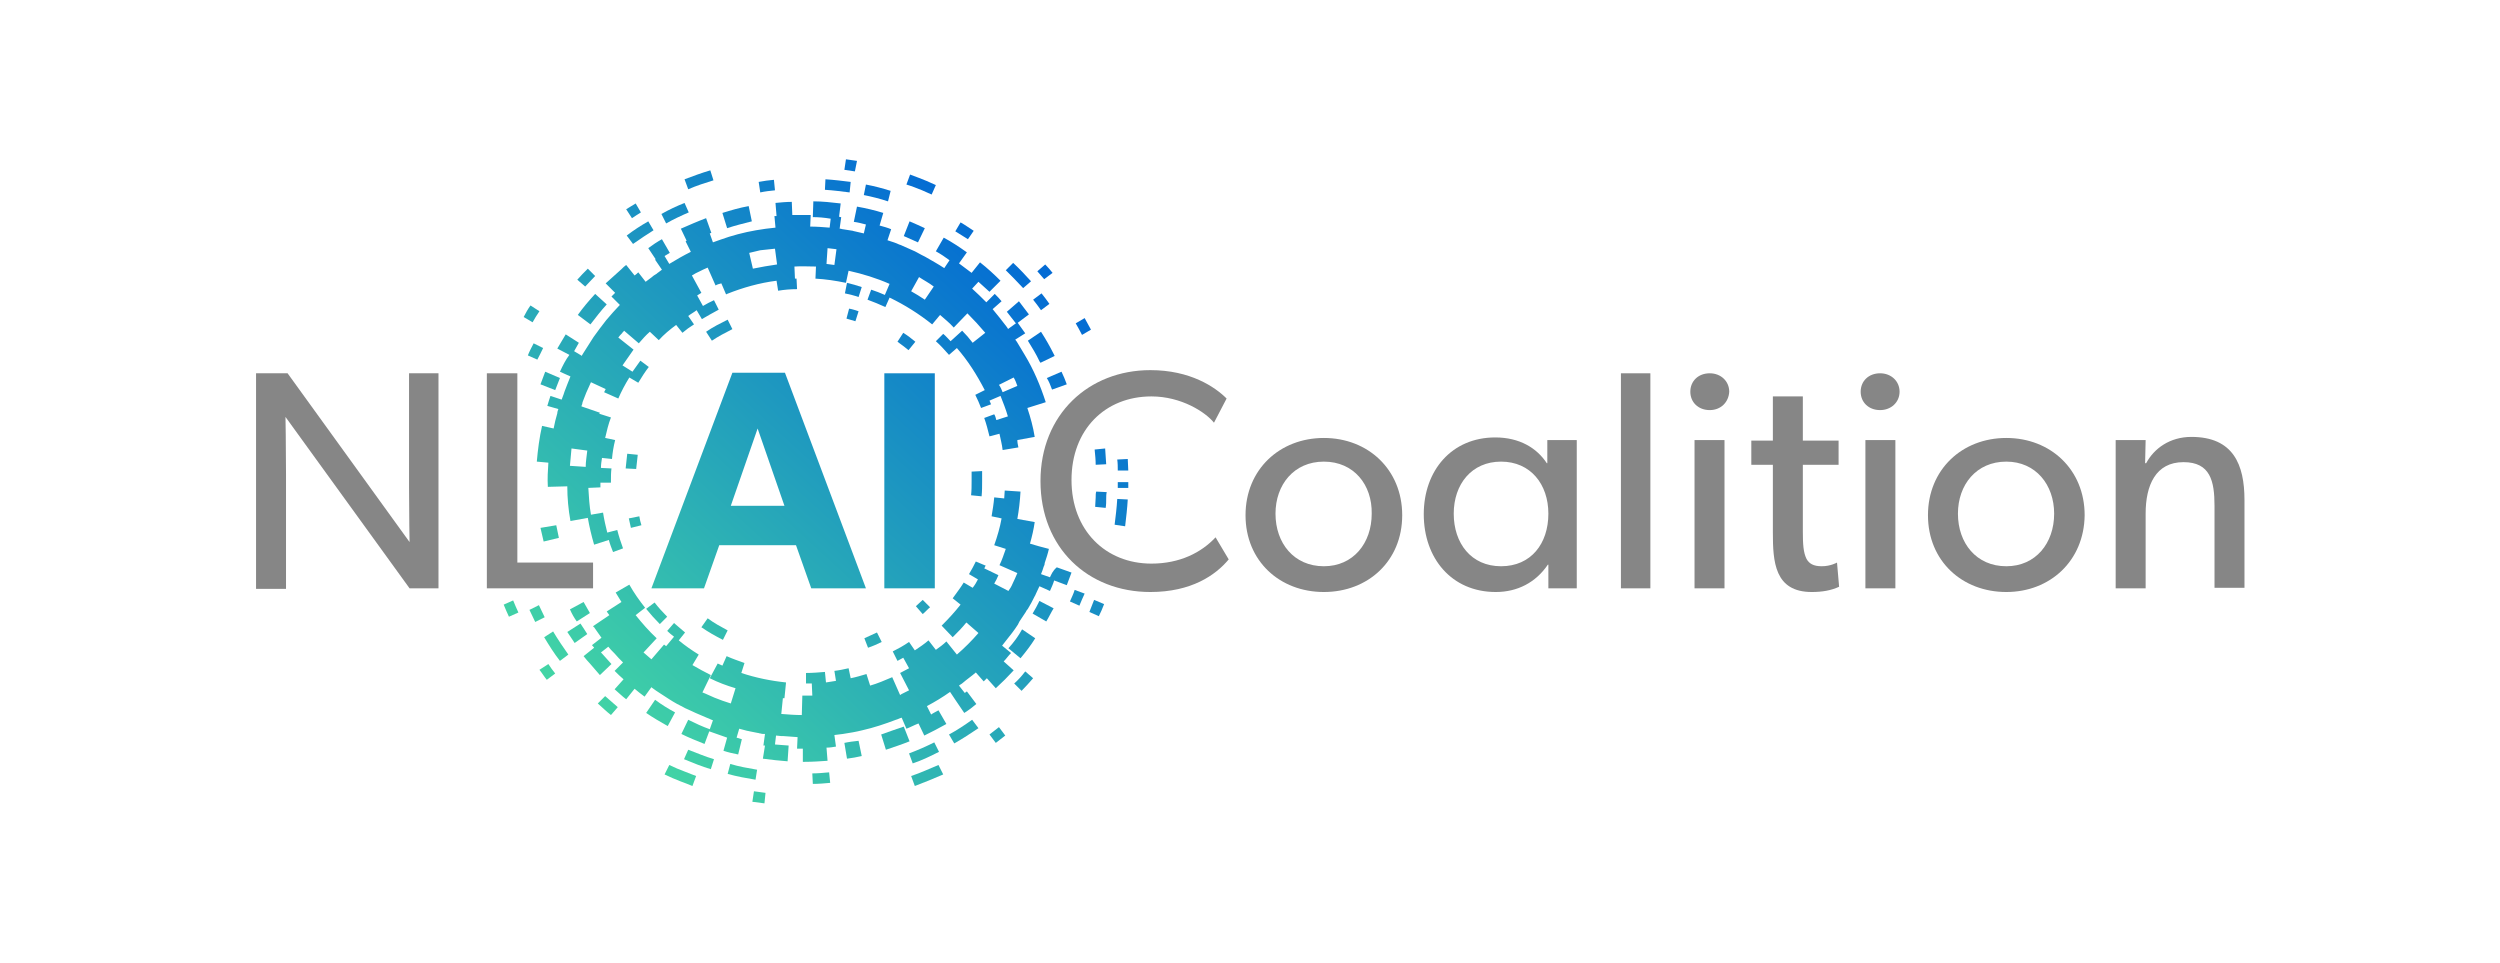 <?xml version="1.0" encoding="utf-8"?>
<svg x="0px" y="0px" viewBox="0 0 475.5 183.1" style="enable-background:new 0 0 475.5 183.1;" xmlns="http://www.w3.org/2000/svg">
  <style type="text/css"> .st0{display:none;} .st1{display:inline;fill:none;} .st2{display:inline;fill:url(#SVGID_1_);} .st3{display:inline;fill:url(#SVGID_2_);} .st4{display:inline;fill:url(#SVGID_3_);} .st5{display:inline;fill:url(#SVGID_4_);} .st6{display:inline;fill:url(#SVGID_5_);} .st7{display:inline;fill:url(#SVGID_6_);} .st8{display:inline;fill:url(#SVGID_7_);} .st9{display:inline;fill:url(#SVGID_8_);} .st10{display:inline;fill:url(#SVGID_9_);} .st11{display:inline;fill:url(#SVGID_10_);} .st12{display:inline;fill:url(#SVGID_11_);} .st13{display:inline;fill:url(#SVGID_12_);} .st14{display:inline;fill:url(#SVGID_13_);} .st15{display:inline;fill:url(#SVGID_14_);} .st16{display:inline;fill:url(#SVGID_15_);} .st17{display:inline;fill:url(#SVGID_16_);} .st18{display:inline;fill:url(#SVGID_17_);} .st19{display:inline;fill:url(#SVGID_18_);} .st20{display:inline;fill:url(#SVGID_19_);} .st21{display:inline;fill:url(#SVGID_20_);} .st22{display:inline;fill:url(#SVGID_21_);} .st23{display:inline;fill:url(#SVGID_22_);} .st24{display:inline;fill:url(#SVGID_23_);} .st25{display:inline;fill:url(#SVGID_24_);} .st26{display:inline;fill:url(#SVGID_25_);} .st27{display:inline;fill:url(#SVGID_26_);} .st28{display:inline;fill:url(#SVGID_27_);} .st29{display:inline;fill:url(#SVGID_28_);} .st30{display:inline;fill:url(#SVGID_29_);} .st31{display:inline;fill:url(#SVGID_30_);} .st32{display:inline;fill:url(#SVGID_31_);} .st33{display:inline;fill:url(#SVGID_32_);} .st34{display:inline;fill:url(#SVGID_33_);} .st35{display:inline;fill:url(#SVGID_34_);} .st36{display:inline;} .st37{fill:url(#SVGID_35_);} .st38{fill:url(#SVGID_36_);} .st39{fill:url(#SVGID_37_);} .st40{fill:url(#SVGID_38_);} .st41{fill:url(#SVGID_39_);} .st42{fill:url(#SVGID_40_);} .st43{fill:url(#SVGID_41_);} .st44{fill:url(#SVGID_42_);} .st45{fill:url(#SVGID_43_);} .st46{fill:url(#SVGID_44_);} .st47{fill:url(#SVGID_45_);} .st48{fill:url(#SVGID_46_);} .st49{fill:url(#SVGID_47_);} .st50{fill:url(#SVGID_48_);} .st51{fill:url(#SVGID_49_);} .st52{fill:url(#SVGID_50_);} .st53{fill:url(#SVGID_51_);} .st54{fill:url(#SVGID_52_);} .st55{fill:url(#SVGID_53_);} .st56{fill:url(#SVGID_54_);} .st57{fill:url(#SVGID_55_);} .st58{fill:url(#SVGID_56_);} .st59{fill:url(#SVGID_57_);} .st60{fill:url(#SVGID_58_);} .st61{fill:url(#SVGID_59_);} .st62{fill:url(#SVGID_60_);} .st63{fill:url(#SVGID_61_);} .st64{fill:url(#SVGID_62_);} .st65{fill:url(#SVGID_63_);} .st66{fill:url(#SVGID_64_);} .st67{fill:url(#SVGID_65_);} .st68{fill:url(#SVGID_66_);} .st69{fill:url(#SVGID_67_);} .st70{fill:url(#SVGID_68_);} .st71{fill:url(#SVGID_69_);} .st72{fill:url(#SVGID_70_);} .st73{fill:url(#SVGID_71_);} .st74{fill:url(#SVGID_72_);} .st75{fill:url(#SVGID_73_);} .st76{fill:url(#SVGID_74_);} .st77{fill:url(#SVGID_75_);} .st78{fill:url(#SVGID_76_);} .st79{fill:url(#SVGID_77_);} .st80{fill:url(#SVGID_78_);} .st81{fill:url(#SVGID_79_);} .st82{fill:url(#SVGID_80_);} .st83{fill:url(#SVGID_81_);} .st84{fill:url(#SVGID_82_);} .st85{fill:url(#SVGID_83_);} .st86{fill:url(#SVGID_84_);} .st87{fill:url(#SVGID_85_);} .st88{fill:url(#SVGID_86_);} .st89{fill:url(#SVGID_87_);} .st90{fill:url(#SVGID_88_);} .st91{fill:url(#SVGID_89_);} .st92{fill:url(#SVGID_90_);} .st93{fill:url(#SVGID_91_);} .st94{fill:url(#SVGID_92_);} .st95{fill:url(#SVGID_93_);} .st96{fill:url(#SVGID_94_);} .st97{fill:url(#SVGID_95_);} .st98{fill:url(#SVGID_96_);} .st99{fill:url(#SVGID_97_);} .st100{fill:url(#SVGID_98_);} .st101{fill:url(#SVGID_99_);} .st102{fill:url(#SVGID_100_);} .st103{fill:url(#SVGID_101_);} .st104{fill:url(#SVGID_102_);} .st105{fill:url(#SVGID_103_);} .st106{fill:#FFFFFF;} .st107{fill:url(#SVGID_104_);} .st108{fill:url(#SVGID_105_);} .st109{fill:url(#SVGID_106_);} .st110{fill:url(#SVGID_107_);} .st111{fill:url(#SVGID_108_);} .st112{fill:url(#SVGID_109_);} .st113{fill:url(#SVGID_110_);} .st114{fill:url(#SVGID_111_);} .st115{fill:url(#SVGID_112_);} .st116{fill:url(#SVGID_113_);} .st117{fill:url(#SVGID_114_);} .st118{fill:url(#SVGID_115_);} .st119{fill:url(#SVGID_116_);} .st120{fill:url(#SVGID_117_);} .st121{fill:url(#SVGID_118_);} .st122{fill:url(#SVGID_119_);} .st123{fill:url(#SVGID_120_);} .st124{fill:url(#SVGID_121_);} .st125{fill:url(#SVGID_122_);} .st126{fill:url(#SVGID_123_);} .st127{fill:url(#SVGID_124_);} .st128{fill:url(#SVGID_125_);} .st129{fill:url(#SVGID_126_);} .st130{fill:url(#SVGID_127_);} .st131{fill:url(#SVGID_128_);} .st132{fill:url(#SVGID_129_);} .st133{fill:url(#SVGID_130_);} .st134{fill:url(#SVGID_131_);} .st135{fill:url(#SVGID_132_);} .st136{fill:url(#SVGID_133_);} .st137{fill:url(#SVGID_134_);} .st138{fill:url(#SVGID_135_);} .st139{fill:url(#SVGID_136_);} .st140{fill:url(#SVGID_137_);} .st141{fill:url(#SVGID_138_);} .st142{fill:url(#SVGID_139_);} .st143{fill:url(#SVGID_140_);} .st144{fill:url(#SVGID_141_);} .st145{fill:url(#SVGID_142_);} .st146{fill:url(#SVGID_143_);} .st147{fill:url(#SVGID_144_);} .st148{fill:url(#SVGID_145_);} .st149{fill:url(#SVGID_146_);} .st150{fill:url(#SVGID_147_);} .st151{fill:url(#SVGID_148_);} .st152{fill:url(#SVGID_149_);} .st153{fill:url(#SVGID_150_);} .st154{fill:url(#SVGID_151_);} .st155{fill:url(#SVGID_152_);} .st156{fill:url(#SVGID_153_);} .st157{fill:url(#SVGID_154_);} .st158{fill:url(#SVGID_155_);} .st159{fill:url(#SVGID_156_);} .st160{fill:url(#SVGID_157_);} .st161{fill:url(#SVGID_158_);} .st162{fill:url(#SVGID_159_);} .st163{fill:url(#SVGID_160_);} .st164{fill:url(#SVGID_161_);} .st165{fill:url(#SVGID_162_);} .st166{fill:url(#SVGID_163_);} .st167{fill:url(#SVGID_164_);} .st168{fill:url(#SVGID_165_);} .st169{fill:url(#SVGID_166_);} .st170{fill:url(#SVGID_167_);} .st171{fill:url(#SVGID_168_);} .st172{fill:url(#SVGID_169_);} .st173{fill:url(#SVGID_170_);} .st174{fill:url(#SVGID_171_);} .st175{fill:url(#SVGID_172_);} .st176{fill:url(#SVGID_173_);} .st177{fill:url(#SVGID_174_);} .st178{fill:url(#SVGID_175_);} .st179{fill:url(#SVGID_176_);} .st180{fill:url(#SVGID_177_);} .st181{fill:url(#SVGID_178_);} .st182{fill:url(#SVGID_179_);} .st183{fill:url(#SVGID_180_);} .st184{fill:url(#SVGID_181_);} .st185{fill:url(#SVGID_182_);} .st186{fill:url(#SVGID_183_);} .st187{fill:url(#SVGID_184_);} .st188{fill:url(#SVGID_185_);} .st189{fill:url(#SVGID_186_);} .st190{fill:url(#SVGID_187_);} .st191{fill:url(#SVGID_188_);} .st192{fill:url(#SVGID_189_);} .st193{fill:url(#SVGID_190_);} .st194{fill:url(#SVGID_191_);} .st195{fill:url(#SVGID_192_);} .st196{fill:url(#SVGID_193_);} .st197{fill:url(#SVGID_194_);} .st198{fill:url(#SVGID_195_);} .st199{fill:url(#SVGID_196_);} .st200{fill:url(#SVGID_197_);} .st201{fill:url(#SVGID_198_);} .st202{fill:url(#SVGID_199_);} .st203{fill:url(#SVGID_200_);} .st204{fill:url(#SVGID_201_);} .st205{fill:url(#SVGID_202_);} .st206{fill:url(#SVGID_203_);} .st207{fill:url(#SVGID_204_);} .st208{fill:url(#SVGID_205_);} .st209{fill:url(#SVGID_206_);} .st210{fill:url(#SVGID_207_);} .st211{fill:url(#SVGID_208_);} .st212{fill:url(#SVGID_209_);} .st213{fill:url(#SVGID_210_);} .st214{fill:url(#SVGID_211_);} .st215{fill:url(#SVGID_212_);} .st216{fill:url(#SVGID_213_);} .st217{fill:url(#SVGID_214_);} .st218{fill:url(#SVGID_215_);} .st219{fill:url(#SVGID_216_);} .st220{fill:url(#SVGID_217_);} .st221{fill:url(#SVGID_218_);} .st222{fill:url(#SVGID_219_);} .st223{fill:url(#SVGID_220_);} .st224{fill:url(#SVGID_221_);} .st225{fill:url(#SVGID_222_);} .st226{fill:url(#SVGID_223_);} .st227{fill:url(#SVGID_224_);} .st228{fill:url(#SVGID_225_);} .st229{fill:url(#SVGID_226_);} .st230{fill:url(#SVGID_227_);} .st231{fill:url(#SVGID_228_);} .st232{fill:url(#SVGID_229_);} .st233{fill:url(#SVGID_230_);} .st234{fill:url(#SVGID_231_);} .st235{fill:url(#SVGID_232_);} .st236{fill:url(#SVGID_233_);} .st237{fill:url(#SVGID_234_);} .st238{fill:url(#SVGID_235_);} .st239{fill:url(#SVGID_236_);} .st240{fill:url(#SVGID_237_);} .st241{fill:url(#SVGID_238_);} .st242{fill:url(#SVGID_239_);} .st243{fill:url(#SVGID_240_);} .st244{fill:url(#SVGID_241_);} .st245{fill:url(#SVGID_242_);} .st246{fill:url(#SVGID_243_);} .st247{fill:url(#SVGID_244_);} .st248{fill:url(#SVGID_245_);} .st249{fill:url(#SVGID_246_);} .st250{fill:url(#SVGID_247_);} .st251{fill:url(#SVGID_248_);} .st252{fill:url(#SVGID_249_);} .st253{fill:url(#SVGID_250_);} .st254{fill:url(#SVGID_251_);} .st255{fill:url(#SVGID_252_);} .st256{fill:url(#SVGID_253_);} .st257{fill:url(#SVGID_254_);} .st258{fill:url(#SVGID_255_);} .st259{fill:url(#SVGID_256_);} .st260{fill:url(#SVGID_257_);} .st261{fill:url(#SVGID_258_);} .st262{fill:url(#SVGID_259_);} .st263{fill:url(#SVGID_260_);} .st264{fill:url(#SVGID_261_);} .st265{fill:url(#SVGID_262_);} .st266{fill:url(#SVGID_263_);} .st267{fill:url(#SVGID_264_);} .st268{fill:url(#SVGID_265_);} .st269{fill:url(#SVGID_266_);} .st270{fill:url(#SVGID_267_);} .st271{fill:url(#SVGID_268_);} .st272{fill:url(#SVGID_269_);} .st273{fill:url(#SVGID_270_);} .st274{fill:url(#SVGID_271_);} .st275{fill:url(#SVGID_272_);} .st276{fill:url(#SVGID_273_);} .st277{fill:url(#SVGID_274_);} .st278{fill:url(#SVGID_275_);} .st279{fill:url(#SVGID_276_);} .st280{fill:url(#SVGID_277_);} .st281{fill:url(#SVGID_278_);} .st282{fill:url(#SVGID_279_);} .st283{fill:url(#SVGID_280_);} .st284{fill:url(#SVGID_281_);} .st285{fill:url(#SVGID_282_);} .st286{fill:url(#SVGID_283_);} .st287{fill:url(#SVGID_284_);} .st288{fill:url(#SVGID_285_);} .st289{fill:url(#SVGID_286_);} .st290{fill:url(#SVGID_287_);} .st291{fill:url(#SVGID_288_);} .st292{fill:url(#SVGID_289_);} .st293{fill:url(#SVGID_290_);} .st294{fill:url(#SVGID_291_);} .st295{fill:url(#SVGID_292_);} .st296{fill:url(#SVGID_293_);} .st297{fill:url(#SVGID_294_);} .st298{fill:url(#SVGID_295_);} .st299{fill:url(#SVGID_296_);} .st300{fill:url(#SVGID_297_);} .st301{fill:url(#SVGID_298_);} .st302{fill:url(#SVGID_299_);} .st303{fill:url(#SVGID_300_);} .st304{fill:url(#SVGID_301_);} .st305{fill:url(#SVGID_302_);} .st306{fill:url(#SVGID_303_);} .st307{fill:url(#SVGID_304_);} .st308{fill:url(#SVGID_305_);} .st309{fill:url(#SVGID_306_);} .st310{fill:url(#SVGID_307_);} .st311{fill:url(#SVGID_308_);} .st312{fill:url(#SVGID_309_);} .st313{fill:url(#SVGID_310_);} </style>
  <g id="Layer_1"/>
  <g id="Layer_4"/>
  <g id="Layer_3"/>
  <g id="Layer_2" class="st0"/>
  <g id="Layer_5">
    <g>
      <g>
        <linearGradient id="SVGID_1_" gradientUnits="userSpaceOnUse" x1="94.883" y1="133.105" x2="186.673" y2="33.105">
          <stop offset="0" style="stop-color:#47DDA1"/>
          <stop offset="0.999" style="stop-color:#0066D6"/>
        </linearGradient>
        <path style="fill:url(#SVGID_1_);" d="M109.7,118.2l2.5-1.6c-0.4-0.7-0.8-1.4-1.2-2.1l-2.6,1.4 C108.8,116.8,109.2,117.5,109.7,118.2z"/>
        <linearGradient id="SVGID_2_" gradientUnits="userSpaceOnUse" x1="84.324" y1="123.412" x2="176.115" y2="23.413">
          <stop offset="0" style="stop-color:#47DDA1"/>
          <stop offset="0.999" style="stop-color:#0066D6"/>
        </linearGradient>
        <path style="fill:url(#SVGID_2_);" d="M103.4,103l2.9-0.7c-0.2-0.8-0.3-1.6-0.5-2.4l-3,0.5C103,101.3,103.2,102.1,103.4,103z"/>
        <linearGradient id="SVGID_3_" gradientUnits="userSpaceOnUse" x1="95.896" y1="134.034" x2="187.686" y2="34.035">
          <stop offset="0" style="stop-color:#47DDA1"/>
          <stop offset="0.999" style="stop-color:#0066D6"/>
        </linearGradient>
        <path style="fill:url(#SVGID_3_);" d="M106.5,70.7l2,0.9c-0.1,0.3-0.3,0.7-0.4,1l0,0c-0.1,0.2-0.1,0.3-0.2,0.5 c-0.2,0.6-0.5,1.2-0.7,1.9c-0.1,0.3-0.2,0.5-0.3,0.8c0,0.1,0,0.1-0.1,0.2l-2.1-0.7c-0.2,0.6-0.4,1.2-0.6,1.9l2.1,0.6 c-0.1,0.3-0.2,0.5-0.2,0.8c-0.3,1-0.5,1.9-0.7,2.9l-2.2-0.5c-0.5,2.2-0.8,4.5-1,6.8l2.2,0.2c-0.1,1.5-0.2,3-0.1,4.6l3.7-0.1 c0,2.2,0.2,4.4,0.6,6.6l3.3-0.6c0.3,1.7,0.7,3.4,1.2,5.1l2.8-0.9c0.2,0.8,0.5,1.5,0.8,2.3l1.9-0.7c-0.4-1.1-0.8-2.3-1.1-3.5 l-1.9,0.5c-0.3-1.2-0.6-2.5-0.8-3.8l-2.3,0.4c-0.3-1.7-0.4-3.4-0.5-5.1l2.3-0.1c0-0.3,0-0.6,0-0.9l2,0l0-0.3c0-0.8,0-1.6,0.1-2.4 l-2-0.1c0-0.6,0.1-1.3,0.2-1.9l1.9,0.2c0.1-1.2,0.3-2.4,0.6-3.6l-1.9-0.4c0.3-1.3,0.6-2.6,1.1-3.9l-2.2-0.7c0-0.1,0-0.1,0.1-0.2 l-3.5-1.2c0,0,0-0.1,0-0.1c0.1-0.2,0.2-0.5,0.2-0.7c0.2-0.6,0.5-1.2,0.7-1.8c0.3-0.7,0.6-1.3,0.9-2l2.8,1.3 c-0.1,0.2-0.2,0.4-0.3,0.6l2.7,1.2c0.6-1.4,1.3-2.7,2.1-4l1.7,1c0.6-1,1.3-2.1,2-3l-1.6-1.2c-0.5,0.7-1,1.4-1.5,2.1l-1.9-1.2 c0.7-1,1.4-2,2.1-3l-2.9-2.3c0.2-0.3,0.5-0.6,0.7-0.8c0.1-0.2,0.3-0.3,0.4-0.5l2.8,2.4c0.7-0.8,1.3-1.5,2.1-2.2l1.7,1.6 c1-1.1,2.1-2,3.3-2.9l1.2,1.5c0.7-0.6,1.4-1.1,2.2-1.6l-1.1-1.6c0.5-0.4,1.1-0.7,1.6-1.1l1,1.7c1-0.6,2.1-1.2,3.2-1.8l-0.9-1.8 c-0.7,0.3-1.4,0.7-2.1,1.1l-1.1-2c0.3-0.2,0.5-0.3,0.8-0.5l-1.8-3.3c0.5-0.3,1-0.6,1.5-0.8c0.2-0.1,0.4-0.2,0.6-0.3 c0.3-0.1,0.6-0.3,0.9-0.4l1.5,3.4c0.3-0.2,0.7-0.3,1.1-0.4l0.9,2.1l0.2-0.1c3-1.2,6.2-2.1,9.4-2.5l0.3,1.9 c1.2-0.2,2.4-0.3,3.6-0.3l-0.1-2c-0.1,0-0.2,0-0.3,0l-0.1-2.3c1.4-0.1,2.7,0,4.1,0l-0.1,2.3c1.9,0.1,3.9,0.4,5.8,0.8l0.5-2.3 c2.7,0.6,5.3,1.4,7.8,2.5l-0.9,2.1c-0.9-0.4-1.7-0.7-2.6-1L165,57c1.1,0.4,2.3,0.9,3.4,1.4l0.8-1.8c2.9,1.4,5.6,3.1,8.1,5.1 l1.5-1.8c0.9,0.8,1.8,1.5,2.6,2.4l2.6-2.7c1.2,1.2,2.3,2.4,3.4,3.7l-2.4,1.9c-0.6-0.8-1.3-1.6-2-2.3l-2.2,2 c-0.5-0.5-0.9-1-1.4-1.4l-1.4,1.4c0.9,0.8,1.7,1.7,2.5,2.6l1.5-1.3c2.1,2.4,3.8,5.1,5.3,8l-1.8,0.9c0.4,0.8,0.8,1.7,1.1,2.5 l1.9-0.7c-0.1-0.2-0.2-0.5-0.3-0.7l2.1-0.9c0.5,1.3,1,2.5,1.4,3.9l-2.2,0.7c-0.1-0.4-0.2-0.8-0.4-1.1l-1.9,0.7 c0.4,1.1,0.7,2.3,1,3.5l1.9-0.5c0.2,1,0.5,2.1,0.6,3.1l3-0.5c-0.1-0.5-0.2-0.9-0.2-1.4l3.3-0.6c-0.3-1.9-0.8-3.7-1.4-5.5l3.5-1.1 c-1-3.1-2.3-6.2-4-9c-0.5-0.8-1-1.7-1.5-2.5c-0.1-0.1-0.2-0.3-0.3-0.4l1.9-1.2c-0.5-0.7-1-1.4-1.5-2.1l-1.8,1.3c0,0,0,0,0-0.1 c-0.1-0.1-0.1-0.2-0.2-0.3l0,0c-0.9-1.2-1.8-2.3-2.7-3.4l1.7-1.5c-0.4-0.5-0.9-1-1.3-1.4l-1.6,1.6c-0.9-0.9-1.8-1.8-2.7-2.6 l1.2-1.3c0.7,0.6,1.4,1.3,2.1,1.9l2.1-2.1c-1.2-1.2-2.5-2.4-3.9-3.5l-1.6,2c-0.8-0.6-1.6-1.2-2.4-1.8l1.5-2.1 c-1.4-1-2.9-2-4.4-2.8l-1.5,2.6c0.9,0.5,1.8,1.1,2.6,1.7l-1,1.5c-1.2-0.8-2.5-1.5-3.7-2.2c-0.2-0.1-0.4-0.2-0.6-0.3 c-0.4-0.2-0.7-0.4-1.1-0.6c-0.1,0-0.1-0.1-0.2-0.1l0,0c-0.9-0.4-1.8-0.8-2.7-1.2l0,0c-0.1,0-0.2-0.1-0.3-0.1 c-0.6-0.3-1.3-0.5-1.9-0.7c-0.1,0-0.2-0.1-0.3-0.1l0.7-2.1c-0.7-0.3-1.5-0.5-2.2-0.7l0.7-2.4c-1.6-0.5-3.3-0.9-5-1.2l-0.6,2.9 c0.8,0.1,1.5,0.3,2.3,0.5l-0.4,1.7c-0.4-0.1-0.9-0.2-1.3-0.3c-0.3-0.1-0.6-0.1-0.8-0.2c-0.6-0.1-1.3-0.2-1.9-0.3 c-0.2,0-0.3-0.1-0.5-0.1l0,0c0,0,0,0-0.1,0l0.3-2.2c-0.1,0-0.3,0-0.4-0.1l0.3-2.5c-1.7-0.2-3.5-0.4-5.2-0.4l-0.1,3 c1.1,0,2.2,0.1,3.4,0.3l-0.2,1.7c-1.2-0.1-2.5-0.2-3.7-0.2l0.1-2.2c-1.1,0-2.3,0-3.5,0l-0.1-2.5c-1,0-2.1,0.1-3.1,0.2l0.2,2.5 c-0.1,0-0.3,0-0.4,0l0.2,2.2c-1.2,0.1-2.5,0.3-3.7,0.5l0,0c-2.3,0.4-4.6,1-6.8,1.8l0,0c-0.5,0.2-0.9,0.3-1.4,0.5l-0.6-1.7 c0.1,0,0.2-0.1,0.3-0.1l-1-2.8c-1.6,0.6-3.2,1.3-4.8,2l1.1,2.3c-0.1,0-0.1,0.1-0.2,0.1l1,2c-1.4,0.7-2.8,1.5-4.1,2.3l-0.9-1.5 c0.3-0.2,0.7-0.4,1-0.6l-1.5-2.6c-0.9,0.5-1.8,1.1-2.6,1.7l1.4,2.1l-0.1,0.1l1.3,1.9c-0.3,0.2-0.5,0.4-0.8,0.6c0,0-0.1,0-0.1,0.1 c-0.3,0.2-0.7,0.4-1,0.7l0,0c-0.4,0.3-0.8,0.6-1.2,0.9l-1.4-1.8c-0.2,0.2-0.4,0.4-0.7,0.6l-1.6-2c-0.3,0.2-0.6,0.5-0.9,0.8 c-1,0.9-2,1.8-3,2.7l1.8,1.8c-0.2,0.2-0.5,0.5-0.7,0.7l1.6,1.6c-0.5,0.5-0.9,1-1.3,1.4l0,0c-0.4,0.5-0.9,1-1.3,1.5l0,0 c-0.8,1-1.6,2.1-2.4,3.2l0,0c-0.7,1.1-1.4,2.2-2.1,3.3c0,0.1-0.1,0.1-0.1,0.2c0,0,0,0.1,0,0.1l-1.5-0.9c0.3-0.5,0.6-1.1,0.9-1.6 l-2.5-1.6c-0.5,0.9-1.1,1.8-1.6,2.7l2.3,1.2C107.6,68.4,107,69.6,106.5,70.7z M192.8,71.8c0.3,0.5,0.5,1,0.7,1.6l-2.8,1.2 c-0.2-0.5-0.4-1-0.7-1.4L192.8,71.8z M108.4,88.6c0.1-1.1,0.2-2.2,0.3-3.3l3,0.4c-0.1,1-0.3,2.1-0.3,3.1L108.4,88.6z M177.6,54.5 l-1.7,2.5c-0.9-0.6-1.7-1.1-2.6-1.6l1.5-2.7C175.7,53.3,176.7,53.8,177.6,54.5z M157.4,47.2c0.6,0.1,1.1,0.1,1.7,0.2l-0.4,3 c-0.5-0.1-1-0.1-1.5-0.2L157.4,47.2z M147.4,47.3l0.4,3c-1.5,0.2-3.1,0.5-4.6,0.8l-0.7-3c0.7-0.2,1.4-0.3,2.1-0.5l0,0 C145.6,47.5,146.5,47.4,147.4,47.3z"/>
        <linearGradient id="SVGID_4_" gradientUnits="userSpaceOnUse" x1="120.843" y1="156.934" x2="212.634" y2="56.934">
          <stop offset="0" style="stop-color:#47DDA1"/>
          <stop offset="0.999" style="stop-color:#0066D6"/>
        </linearGradient>
        <path style="fill:url(#SVGID_4_);" d="M199.7,109.8l-1.7-0.6c0.2-0.5,0.4-1,0.5-1.4c0.1-0.2,0.2-0.4,0.2-0.7 c0.3-0.9,0.6-1.8,0.8-2.7h0c0,0,0,0,0,0l-1.9-0.5l-1.7-0.5c0.4-1.4,0.7-2.7,0.9-4.1l-3.3-0.6c0.3-1.7,0.5-3.4,0.6-5.2l-3-0.2 c0,0.5-0.1,1-0.1,1.5l-1.9-0.2c-0.1,1.2-0.3,2.4-0.5,3.6l1.9,0.4c-0.3,1.7-0.8,3.4-1.4,5.1l2.2,0.7c-0.4,1.1-0.7,2.1-1.2,3.1 l3.4,1.5c-0.3,0.7-0.6,1.4-0.9,2c-0.2,0.5-0.5,1-0.8,1.4l-2.7-1.4c0.3-0.5,0.6-1.1,0.8-1.6l-2.7-1.3c0.1-0.1,0.1-0.2,0.2-0.4 l0.1-0.1l-1.9-0.8c-0.4,0.8-0.8,1.6-1.3,2.4l1.7,1c-0.3,0.6-0.6,1.1-1,1.6l-1.7-1c-0.6,1-1.4,2-2.1,3l1.5,1.2 c-1.1,1.4-2.3,2.7-3.6,4l2.1,2.2c0.9-0.9,1.8-1.8,2.6-2.8l2.3,2c-1.3,1.5-2.6,2.8-4.1,4.1L180,122c-0.6,0.6-1.3,1.1-2,1.6 l-1.4-1.8c-0.8,0.7-1.7,1.3-2.6,1.9l-1.1-1.6c-1,0.7-2.1,1.3-3.1,1.8l0.9,1.8c0.4-0.2,0.7-0.4,1.1-0.6l1.1,2 c-0.6,0.3-1.1,0.6-1.7,0.9l1.7,3.3c-0.4,0.2-0.8,0.4-1.2,0.6c-0.2,0.1-0.4,0.2-0.5,0.3l-1.5-3.4c-1.4,0.6-2.8,1.2-4.2,1.6 l-0.7-2.2c-1,0.3-2,0.6-3,0.8l-0.4-1.9c-0.9,0.2-1.8,0.4-2.7,0.5l0.3,1.9c-0.6,0.1-1.3,0.2-1.9,0.3l-0.2-2 c-1.2,0.1-2.4,0.2-3.6,0.2l0,2c0.4,0,0.7,0,1.1,0l0.1,2.3c-0.5,0-0.9,0-1.4,0l-0.5,0l-0.1,3.7c-1.3,0-2.5-0.1-3.8-0.2 c0,0,0,0-0.1,0l0.3-3c0.1,0,0.2,0,0.3,0l0.3-3c-2.9-0.3-5.8-0.9-8.5-1.8l0.6-1.9c-1.1-0.4-2.3-0.8-3.4-1.3l-0.8,1.8 c-0.3-0.1-0.6-0.3-0.9-0.4L135,129c1.6,0.8,3.2,1.4,4.9,1.9l-0.9,2.9c-1-0.3-2.1-0.7-3.1-1.1c-0.6-0.3-1.2-0.5-1.8-0.8 c-0.2-0.1-0.3-0.1-0.5-0.2l1.6-3.3c-1.2-0.6-2.3-1.2-3.5-1.9l1.2-2c-1.3-0.8-2.6-1.7-3.8-2.7l1.2-1.5c-0.7-0.6-1.4-1.2-2.1-1.8 l-1.3,1.5c0.4,0.4,0.9,0.8,1.3,1.1l-1.5,1.8c-0.1-0.1-0.3-0.2-0.4-0.3l-2.4,2.8c-0.5-0.4-1-0.9-1.5-1.3l2.5-2.7 c-1.5-1.4-2.8-2.9-4-4.4l1.8-1.4c-1.1-1.4-2.1-2.8-3-4.4l-2.6,1.5c0.4,0.6,0.7,1.2,1.1,1.8l-2.8,1.8c0.1,0.2,0.3,0.4,0.5,0.7 l-3.1,2.1c0.1,0.1,0.1,0.2,0.2,0.2l0,0c0.1,0.1,0.1,0.2,0.2,0.3c0.4,0.6,0.8,1.1,1.2,1.7l-1.8,1.4c0.1,0.2,0.3,0.3,0.4,0.5 l-2,1.6c0.4,0.5,0.8,1,1.2,1.4c0.6,0.7,1.3,1.5,1.9,2.2l2.2-2.1c-0.6-0.7-1.2-1.3-1.8-2c-0.1-0.1-0.1-0.1-0.2-0.2l1.4-1.1 c0.3,0.4,0.7,0.8,1.1,1.2c0,0,0.1,0.1,0.1,0.1l0,0c0.5,0.6,1,1.1,1.6,1.7l-1.6,1.6c0.6,0.6,1.1,1.1,1.7,1.6l-1.7,1.9 c0.7,0.6,1.4,1.3,2.2,1.9l1.6-2c0.6,0.5,1.2,1,1.9,1.5l1.3-1.8c0,0,0.1,0.1,0.1,0.1l0,0c0.5,0.4,1,0.7,1.6,1.1l0,0 c1.1,0.7,2.1,1.4,3.2,2l0,0c0.3,0.1,0.5,0.3,0.8,0.4c0.5,0.3,0.9,0.5,1.4,0.7c0.4,0.2,0.9,0.4,1.3,0.6c0.7,0.3,1.4,0.6,2.1,0.9 c0.2,0.1,0.3,0.1,0.5,0.2l0,0c0.2,0.1,0.4,0.2,0.7,0.3l-0.6,1.7c-1.4-0.5-2.7-1.1-4.1-1.8l-1.3,2.7c1.4,0.7,2.9,1.3,4.4,1.9 l0.9-2.4c1.1,0.4,2.3,0.8,3.4,1.2l-0.7,2.5c0.9,0.3,1.8,0.5,2.8,0.7l0.7-2.9c-0.3-0.1-0.7-0.2-1-0.3l0.5-1.7 c0.5,0.1,1,0.3,1.5,0.4c0.2,0,0.4,0.1,0.5,0.1c0.5,0.1,1,0.2,1.5,0.3c0.2,0,0.3,0.1,0.5,0.1c0.3,0.1,0.6,0.1,0.9,0.1l-0.3,2.2 c0.1,0,0.2,0,0.3,0l-0.4,2.5c1.6,0.2,3.2,0.4,4.7,0.5l0.2-3c-0.9-0.1-1.8-0.1-2.6-0.2l0.2-1.7c0.3,0,0.7,0.1,1,0.1 c0.1,0,0.2,0,0.4,0l0,0c0.9,0.1,1.8,0.1,2.7,0.2l-0.1,2.2c0.4,0,0.8,0,1.1,0l0,2.5l0.4,0c0,0,0,0,0,0c1.4,0,2.9-0.1,4.3-0.2 l-0.2-2.5c0.6,0,1.2-0.1,1.8-0.2l-0.3-2.2c0.5-0.1,1.1-0.1,1.6-0.2l0,0c1.3-0.2,2.5-0.4,3.7-0.7l0,0c2.2-0.5,4.3-1.2,6.4-2l0,0 c0.4-0.1,0.7-0.3,1.1-0.4l0.9,2.1c0.8-0.3,1.5-0.7,2.3-1l1.1,2.3c1.4-0.7,2.8-1.4,4.2-2.2l-1.5-2.6c-0.5,0.3-1,0.5-1.4,0.8 l-0.8-1.6c1.5-0.8,3-1.7,4.4-2.7l1,1.5c0,0,0,0,0,0l1.7,2.5c0.8-0.5,1.6-1.1,2.3-1.7l-1.8-2.4c-0.1,0.1-0.3,0.2-0.4,0.3l-1.1-1.4 c0.2-0.2,0.5-0.3,0.7-0.5l0,0c0.8-0.7,1.7-1.3,2.5-2l1.5,1.7c0.2-0.2,0.4-0.4,0.6-0.6l1.7,1.9c1.2-1.1,2.3-2.2,3.4-3.4l-1.9-1.7 c0.5-0.5,0.9-1.1,1.4-1.6l-1.7-1.4c0.2-0.3,0.5-0.6,0.7-0.9l0,0c0.8-1,1.6-2,2.3-3.1l0,0c0.1-0.2,0.2-0.4,0.3-0.6 c0.4-0.6,0.8-1.2,1.2-1.8c0.1-0.2,0.2-0.4,0.4-0.6c0.5-0.8,0.9-1.6,1.3-2.4c0.1-0.1,0.1-0.2,0.2-0.4l0,0c0.2-0.5,0.5-1,0.7-1.5 l2,0.9c0.3-0.7,0.6-1.3,0.8-2l2.4,0.9c0.3-0.8,0.6-1.6,0.9-2.4l-2.8-1C200.2,108.6,200,109.2,199.7,109.8z"/>
        <linearGradient id="SVGID_5_" gradientUnits="userSpaceOnUse" x1="142.667" y1="176.966" x2="234.458" y2="76.966">
          <stop offset="0" style="stop-color:#47DDA1"/>
          <stop offset="0.999" style="stop-color:#0066D6"/>
        </linearGradient>
        <path style="fill:url(#SVGID_5_);" d="M196.4,116.7l2.6,1.5c0.5-0.8,0.9-1.7,1.4-2.5l-2.7-1.4 C197.3,115.1,196.9,115.9,196.4,116.7z"/>
        <linearGradient id="SVGID_6_" gradientUnits="userSpaceOnUse" x1="143.581" y1="177.805" x2="235.372" y2="77.805">
          <stop offset="0" style="stop-color:#47DDA1"/>
          <stop offset="0.999" style="stop-color:#0066D6"/>
        </linearGradient>
        <path style="fill:url(#SVGID_6_);" d="M191.8,123.3l2.3,1.9c1-1.2,2-2.5,2.8-3.8l-2.5-1.7C193.7,121,192.8,122.2,191.8,123.3z"/>
        <linearGradient id="SVGID_7_" gradientUnits="userSpaceOnUse" x1="136.091" y1="170.93" x2="227.882" y2="70.931">
          <stop offset="0" style="stop-color:#47DDA1"/>
          <stop offset="0.999" style="stop-color:#0066D6"/>
        </linearGradient>
        <path style="fill:url(#SVGID_7_);" d="M160.6,141.3l0.5,3c0.9-0.1,1.9-0.3,2.8-0.5l-0.6-2.9C162.4,141,161.5,141.1,160.6,141.3z"/>
        <linearGradient id="SVGID_8_" gradientUnits="userSpaceOnUse" x1="139.37" y1="173.94" x2="231.161" y2="73.941">
          <stop offset="0" style="stop-color:#47DDA1"/>
          <stop offset="0.999" style="stop-color:#0066D6"/>
        </linearGradient>
        <path style="fill:url(#SVGID_8_);" d="M167.6,139.7l0.9,2.9c1.5-0.5,3-1,4.5-1.6l-1.1-2.8C170.4,138.7,169,139.2,167.6,139.7z"/>
        <linearGradient id="SVGID_9_" gradientUnits="userSpaceOnUse" x1="112.932" y1="149.672" x2="204.723" y2="49.673">
          <stop offset="0" style="stop-color:#47DDA1"/>
          <stop offset="0.999" style="stop-color:#0066D6"/>
        </linearGradient>
        <path style="fill:url(#SVGID_9_);" d="M128.4,135.5c-1.3-0.7-2.6-1.5-3.8-2.4l-1.7,2.5c1.3,0.9,2.7,1.7,4.1,2.5L128.4,135.5z"/>
        <linearGradient id="SVGID_10_" gradientUnits="userSpaceOnUse" x1="96.701" y1="134.774" x2="188.492" y2="34.774">
          <stop offset="0" style="stop-color:#47DDA1"/>
          <stop offset="0.999" style="stop-color:#0066D6"/>
        </linearGradient>
        <path style="fill:url(#SVGID_10_);" d="M110.4,118.6l-2.5,1.6c0.5,0.7,0.9,1.4,1.4,2.1l2.4-1.7 C111.3,120,110.9,119.3,110.4,118.6z"/>
        <linearGradient id="SVGID_11_" gradientUnits="userSpaceOnUse" x1="69.984" y1="110.25" x2="161.775" y2="10.25">
          <stop offset="0" style="stop-color:#47DDA1"/>
          <stop offset="0.999" style="stop-color:#0066D6"/>
        </linearGradient>
        <path style="fill:url(#SVGID_11_);" d="M105.6,74.2c0.3-0.8,0.6-1.5,0.9-2.3l-2.8-1.2c-0.3,0.8-0.6,1.6-0.9,2.4L105.6,74.2z"/>
        <linearGradient id="SVGID_12_" gradientUnits="userSpaceOnUse" x1="67.546" y1="108.012" x2="159.337" y2="8.012">
          <stop offset="0" style="stop-color:#47DDA1"/>
          <stop offset="0.999" style="stop-color:#0066D6"/>
        </linearGradient>
        <path style="fill:url(#SVGID_12_);" d="M112.3,61.7c1-1.3,2-2.6,3.1-3.8l-2.2-2c-1.2,1.3-2.3,2.6-3.3,4L112.3,61.7z"/>
        <linearGradient id="SVGID_13_" gradientUnits="userSpaceOnUse" x1="117.594" y1="153.951" x2="209.385" y2="53.952">
          <stop offset="0" style="stop-color:#47DDA1"/>
          <stop offset="0.999" style="stop-color:#0066D6"/>
        </linearGradient>
        <path style="fill:url(#SVGID_13_);" d="M195.5,64.8c0.8,1.3,1.6,2.6,2.2,3.9l0.2,0.3l2.7-1.3l-0.2-0.4c-0.7-1.4-1.5-2.8-2.4-4.2 L195.5,64.8z"/>
        <linearGradient id="SVGID_14_" gradientUnits="userSpaceOnUse" x1="73.738" y1="113.695" x2="165.529" y2="13.696">
          <stop offset="0" style="stop-color:#47DDA1"/>
          <stop offset="0.999" style="stop-color:#0066D6"/>
        </linearGradient>
        <path style="fill:url(#SVGID_14_);" d="M143,42.1l-0.6-2.9c-1.7,0.3-3.4,0.8-5,1.3l0.9,2.9C139.8,42.9,141.4,42.5,143,42.1z"/>
        <linearGradient id="SVGID_15_" gradientUnits="userSpaceOnUse" x1="93.384" y1="131.729" x2="185.175" y2="31.729">
          <stop offset="0" style="stop-color:#47DDA1"/>
          <stop offset="0.999" style="stop-color:#0066D6"/>
        </linearGradient>
        <path style="fill:url(#SVGID_15_);" d="M175.9,43.4c-0.9-0.4-1.9-0.9-2.9-1.3l-1.1,2.8c0.9,0.4,1.8,0.8,2.7,1.2L175.9,43.4z"/>
        <linearGradient id="SVGID_16_" gradientUnits="userSpaceOnUse" x1="111.799" y1="148.632" x2="203.59" y2="48.633">
          <stop offset="0" style="stop-color:#47DDA1"/>
          <stop offset="0.999" style="stop-color:#0066D6"/>
        </linearGradient>
        <path style="fill:url(#SVGID_16_);" d="M191.5,59.3c0.6,0.8,1.2,1.5,1.8,2.3l2.4-1.8c-0.6-0.8-1.3-1.7-1.9-2.5L191.5,59.3z"/>
        <linearGradient id="SVGID_17_" gradientUnits="userSpaceOnUse" x1="122.249" y1="158.225" x2="214.04" y2="58.225">
          <stop offset="0" style="stop-color:#47DDA1"/>
          <stop offset="0.999" style="stop-color:#0066D6"/>
        </linearGradient>
        <path style="fill:url(#SVGID_17_);" d="M200.1,74.1l2.8-1c-0.3-0.8-0.6-1.6-1-2.4l-2.8,1.2C199.5,72.5,199.8,73.3,200.1,74.1z"/>
        <linearGradient id="SVGID_18_" gradientUnits="userSpaceOnUse" x1="144.936" y1="179.049" x2="236.727" y2="79.049">
          <stop offset="0" style="stop-color:#47DDA1"/>
          <stop offset="0.999" style="stop-color:#0066D6"/>
        </linearGradient>
        <path style="fill:url(#SVGID_18_);" d="M203.5,114.4l1.8,0.8c0.3-0.8,0.7-1.6,1-2.3l-1.9-0.7 C204.2,112.9,203.8,113.7,203.5,114.4z"/>
        <linearGradient id="SVGID_19_" gradientUnits="userSpaceOnUse" x1="147.305" y1="181.224" x2="239.096" y2="81.224">
          <stop offset="0" style="stop-color:#47DDA1"/>
          <stop offset="0.999" style="stop-color:#0066D6"/>
        </linearGradient>
        <path style="fill:url(#SVGID_19_);" d="M192.9,130l1.4,1.4c0.8-0.8,1.5-1.6,2.2-2.4l-1.5-1.3C194.4,128.5,193.7,129.3,192.9,130z "/>
        <linearGradient id="SVGID_20_" gradientUnits="userSpaceOnUse" x1="145.884" y1="179.919" x2="237.675" y2="79.919">
          <stop offset="0" style="stop-color:#47DDA1"/>
          <stop offset="0.999" style="stop-color:#0066D6"/>
        </linearGradient>
        <path style="fill:url(#SVGID_20_);" d="M180.5,139.7l1,1.7c1.6-0.9,3.1-1.9,4.6-2.9l-1.2-1.6C183.5,137.9,182,138.9,180.5,139.7z "/>
        <linearGradient id="SVGID_21_" gradientUnits="userSpaceOnUse" x1="135.539" y1="170.424" x2="227.33" y2="70.424">
          <stop offset="0" style="stop-color:#47DDA1"/>
          <stop offset="0.999" style="stop-color:#0066D6"/>
        </linearGradient>
        <path style="fill:url(#SVGID_21_);" d="M154.5,147.1l0.1,2c1.1,0,2.2-0.1,3.3-0.2l-0.2-2C156.6,147,155.5,147.1,154.5,147.1z"/>
        <linearGradient id="SVGID_22_" gradientUnits="userSpaceOnUse" x1="143.819" y1="178.024" x2="235.61" y2="78.024">
          <stop offset="0" style="stop-color:#47DDA1"/>
          <stop offset="0.999" style="stop-color:#0066D6"/>
        </linearGradient>
        <path style="fill:url(#SVGID_22_);" d="M178.6,143l-0.9-1.8c-1.6,0.8-3.2,1.5-4.8,2.1l0.7,1.9C175.4,144.6,177,143.8,178.6,143z"/>
        <linearGradient id="SVGID_23_" gradientUnits="userSpaceOnUse" x1="95.678" y1="133.835" x2="187.469" y2="33.835">
          <stop offset="0" style="stop-color:#47DDA1"/>
          <stop offset="0.999" style="stop-color:#0066D6"/>
        </linearGradient>
        <path style="fill:url(#SVGID_23_);" d="M103.5,121.2c0.9,1.5,1.9,3.1,3,4.5l1.6-1.2c-1-1.4-2-2.9-2.9-4.4L103.5,121.2z"/>
        <linearGradient id="SVGID_24_" gradientUnits="userSpaceOnUse" x1="121.258" y1="157.315" x2="213.049" y2="57.315">
          <stop offset="0" style="stop-color:#47DDA1"/>
          <stop offset="0.999" style="stop-color:#0066D6"/>
        </linearGradient>
        <path style="fill:url(#SVGID_24_);" d="M130.1,144.4c1.7,0.7,3.4,1.4,5.1,1.9l0.6-1.9c-1.7-0.5-3.3-1.2-4.9-1.8L130.1,144.4z"/>
        <linearGradient id="SVGID_25_" gradientUnits="userSpaceOnUse" x1="106.666" y1="143.921" x2="198.457" y2="43.921">
          <stop offset="0" style="stop-color:#47DDA1"/>
          <stop offset="0.999" style="stop-color:#0066D6"/>
        </linearGradient>
        <path style="fill:url(#SVGID_25_);" d="M113.7,133.8c0.8,0.7,1.6,1.5,2.5,2.2l1.3-1.5c-0.8-0.7-1.6-1.4-2.4-2.1L113.7,133.8z"/>
        <linearGradient id="SVGID_26_" gradientUnits="userSpaceOnUse" x1="126.897" y1="162.491" x2="218.688" y2="62.491">
          <stop offset="0" style="stop-color:#47DDA1"/>
          <stop offset="0.999" style="stop-color:#0066D6"/>
        </linearGradient>
        <path style="fill:url(#SVGID_26_);" d="M144,146.4c-1.7-0.3-3.5-0.6-5.1-1.1l-0.5,1.9c1.8,0.5,3.5,0.8,5.3,1.1L144,146.4z"/>
        <linearGradient id="SVGID_27_" gradientUnits="userSpaceOnUse" x1="90.64" y1="129.21" x2="182.43" y2="29.21">
          <stop offset="0" style="stop-color:#47DDA1"/>
          <stop offset="0.999" style="stop-color:#0066D6"/>
        </linearGradient>
        <path style="fill:url(#SVGID_27_);" d="M102.5,115.1l-1.8,0.9c0.4,0.8,0.7,1.5,1.1,2.3l1.8-0.9 C103.2,116.6,102.9,115.9,102.5,115.1z"/>
        <linearGradient id="SVGID_28_" gradientUnits="userSpaceOnUse" x1="133.941" y1="168.957" x2="225.732" y2="68.957">
          <stop offset="0" style="stop-color:#47DDA1"/>
          <stop offset="0.999" style="stop-color:#0066D6"/>
        </linearGradient>
        <path style="fill:url(#SVGID_28_);" d="M210.4,88.3c-0.1-1-0.1-2-0.2-3l-2,0.2c0.1,1,0.2,2,0.2,2.9L210.4,88.3z"/>
        <linearGradient id="SVGID_29_" gradientUnits="userSpaceOnUse" x1="137.974" y1="172.658" x2="229.764" y2="72.659">
          <stop offset="0" style="stop-color:#47DDA1"/>
          <stop offset="0.999" style="stop-color:#0066D6"/>
        </linearGradient>
        <path style="fill:url(#SVGID_29_);" d="M208.4,94.6c0,0.6-0.1,1.2-0.1,1.8l2,0.2c0.1-0.6,0.1-1.2,0.1-1.8c0-0.4,0-0.8,0.1-1.2 l-2-0.1C208.4,93.8,208.4,94.2,208.4,94.6z"/>
        <linearGradient id="SVGID_30_" gradientUnits="userSpaceOnUse" x1="65.704" y1="106.321" x2="157.494" y2="6.321">
          <stop offset="0" style="stop-color:#47DDA1"/>
          <stop offset="0.999" style="stop-color:#0066D6"/>
        </linearGradient>
        <path style="fill:url(#SVGID_30_);" d="M103.3,66.2l-1.8-0.9c-0.4,0.8-0.8,1.5-1.1,2.3l1.8,0.8C102.6,67.7,102.9,67,103.3,66.2z"/>
        <linearGradient id="SVGID_31_" gradientUnits="userSpaceOnUse" x1="65.217" y1="105.874" x2="157.008" y2="5.875">
          <stop offset="0" style="stop-color:#47DDA1"/>
          <stop offset="0.999" style="stop-color:#0066D6"/>
        </linearGradient>
        <path style="fill:url(#SVGID_31_);" d="M120.4,46.4c1.3-0.9,2.6-1.8,3.9-2.6l-1-1.7c-1.4,0.8-2.8,1.7-4.1,2.7L120.4,46.4z"/>
        <linearGradient id="SVGID_32_" gradientUnits="userSpaceOnUse" x1="63.942" y1="104.704" x2="155.733" y2="4.704">
          <stop offset="0" style="stop-color:#47DDA1"/>
          <stop offset="0.999" style="stop-color:#0066D6"/>
        </linearGradient>
        <path style="fill:url(#SVGID_32_);" d="M113.2,52.5l-1.4-1.4c-0.7,0.7-1.4,1.4-2,2.1l1.5,1.3C111.9,53.9,112.5,53.2,113.2,52.5z"/>
        <linearGradient id="SVGID_33_" gradientUnits="userSpaceOnUse" x1="73.842" y1="113.791" x2="165.633" y2="13.792">
          <stop offset="0" style="stop-color:#47DDA1"/>
          <stop offset="0.999" style="stop-color:#0066D6"/>
        </linearGradient>
        <path style="fill:url(#SVGID_33_);" d="M147.4,36.2l-0.2-2c-1,0.1-1.9,0.2-2.9,0.4l0.3,2C145.5,36.4,146.4,36.3,147.4,36.2z"/>
        <linearGradient id="SVGID_34_" gradientUnits="userSpaceOnUse" x1="98.479" y1="136.406" x2="190.27" y2="36.406">
          <stop offset="0" style="stop-color:#47DDA1"/>
          <stop offset="0.999" style="stop-color:#0066D6"/>
        </linearGradient>
        <path style="fill:url(#SVGID_34_);" d="M185.2,43.9c-0.8-0.5-1.6-1.1-2.5-1.6l-1,1.7c0.8,0.5,1.6,1,2.4,1.5L185.2,43.9z"/>
        <linearGradient id="SVGID_35_" gradientUnits="userSpaceOnUse" x1="85.854" y1="124.817" x2="177.645" y2="24.817">
          <stop offset="0" style="stop-color:#47DDA1"/>
          <stop offset="0.999" style="stop-color:#0066D6"/>
        </linearGradient>
        <path class="st37" d="M169.4,36.3c-1.6-0.5-3.1-0.9-4.7-1.2l-0.4,2c1.5,0.3,3.1,0.7,4.6,1.2L169.4,36.3z"/>
        <linearGradient id="SVGID_36_" gradientUnits="userSpaceOnUse" x1="108.381" y1="145.495" x2="200.172" y2="45.495">
          <stop offset="0" style="stop-color:#47DDA1"/>
          <stop offset="0.999" style="stop-color:#0066D6"/>
        </linearGradient>
        <path class="st38" d="M196.1,53.5c-1.1-1.2-2.2-2.4-3.4-3.5l-1.4,1.4c1.1,1.1,2.2,2.2,3.3,3.4L196.1,53.5z"/>
        <linearGradient id="SVGID_37_" gradientUnits="userSpaceOnUse" x1="81.082" y1="120.436" x2="172.872" y2="20.437">
          <stop offset="0" style="stop-color:#47DDA1"/>
          <stop offset="0.999" style="stop-color:#0066D6"/>
        </linearGradient>
        <path class="st39" d="M161.8,34.6c-1.6-0.2-3.2-0.4-4.8-0.5l-0.1,2c1.6,0.1,3.1,0.3,4.7,0.5L161.8,34.6z"/>
        <linearGradient id="SVGID_38_" gradientUnits="userSpaceOnUse" x1="66.953" y1="107.468" x2="158.744" y2="7.468">
          <stop offset="0" style="stop-color:#47DDA1"/>
          <stop offset="0.999" style="stop-color:#0066D6"/>
        </linearGradient>
        <path class="st40" d="M131,40.4l-0.8-1.8c-1.5,0.6-3,1.3-4.4,2.1l0.9,1.8C128.1,41.7,129.6,41,131,40.4z"/>
        <linearGradient id="SVGID_39_" gradientUnits="userSpaceOnUse" x1="113.163" y1="149.884" x2="204.953" y2="49.884">
          <stop offset="0" style="stop-color:#47DDA1"/>
          <stop offset="0.999" style="stop-color:#0066D6"/>
        </linearGradient>
        <path class="st41" d="M199.6,57.8c-0.5-0.7-1-1.4-1.5-2l-1.6,1.2c0.5,0.6,1,1.3,1.5,2L199.6,57.8z"/>
        <linearGradient id="SVGID_40_" gradientUnits="userSpaceOnUse" x1="102.895" y1="140.459" x2="194.686" y2="40.46">
          <stop offset="0" style="stop-color:#47DDA1"/>
          <stop offset="0.999" style="stop-color:#0066D6"/>
        </linearGradient>
        <path class="st42" d="M122.9,115.8c0.8,1,1.7,2,2.6,2.9l1.4-1.4c-0.9-0.9-1.7-1.8-2.4-2.7L122.9,115.8z"/>
        <linearGradient id="SVGID_41_" gradientUnits="userSpaceOnUse" x1="92.592" y1="131.002" x2="184.383" y2="31.003">
          <stop offset="0" style="stop-color:#47DDA1"/>
          <stop offset="0.999" style="stop-color:#0066D6"/>
        </linearGradient>
        <path class="st43" d="M161.1,53.8l-0.4,2c0.9,0.2,1.8,0.4,2.6,0.7l0.6-1.9C163,54.3,162,54,161.1,53.8z"/>
        <linearGradient id="SVGID_42_" gradientUnits="userSpaceOnUse" x1="147.883" y1="181.754" x2="239.674" y2="81.755">
          <stop offset="0" style="stop-color:#47DDA1"/>
          <stop offset="0.999" style="stop-color:#0066D6"/>
        </linearGradient>
        <path class="st44" d="M207.2,116.4l1.8,0.8c0.4-0.8,0.7-1.5,1-2.3l-1.9-0.8C207.8,114.9,207.5,115.6,207.2,116.4z"/>
        <linearGradient id="SVGID_43_" gradientUnits="userSpaceOnUse" x1="149.668" y1="183.393" x2="241.459" y2="83.393">
          <stop offset="0" style="stop-color:#47DDA1"/>
          <stop offset="0.999" style="stop-color:#0066D6"/>
        </linearGradient>
        <path class="st45" d="M188.2,139.7l1.2,1.6c0.6-0.5,1.2-0.9,1.8-1.4l-1.2-1.6C189.4,138.8,188.8,139.2,188.2,139.7z"/>
        <linearGradient id="SVGID_44_" gradientUnits="userSpaceOnUse" x1="146.24" y1="180.246" x2="238.03" y2="80.246">
          <stop offset="0" style="stop-color:#47DDA1"/>
          <stop offset="0.999" style="stop-color:#0066D6"/>
        </linearGradient>
        <path class="st46" d="M173.3,147.6l0.7,1.9c1.8-0.7,3.6-1.4,5.4-2.2l-0.9-1.8C176.8,146.2,175.1,147,173.3,147.6z"/>
        <linearGradient id="SVGID_45_" gradientUnits="userSpaceOnUse" x1="120.91" y1="156.995" x2="212.7" y2="56.995">
          <stop offset="0" style="stop-color:#47DDA1"/>
          <stop offset="0.999" style="stop-color:#0066D6"/>
        </linearGradient>
        <path class="st47" d="M127.3,145.5l-0.9,1.8c1,0.5,2,0.9,3,1.3c0.8,0.3,1.6,0.6,2.3,0.9l0.7-1.9c-0.8-0.3-1.5-0.6-2.3-0.9 C129.3,146.4,128.3,146,127.3,145.5z"/>
        <linearGradient id="SVGID_46_" gradientUnits="userSpaceOnUse" x1="130.999" y1="166.256" x2="222.789" y2="66.256">
          <stop offset="0" style="stop-color:#47DDA1"/>
          <stop offset="0.999" style="stop-color:#0066D6"/>
        </linearGradient>
        <path class="st48" d="M143.1,152.5c0.8,0.1,1.5,0.2,2.3,0.3l0.2-2c-0.7-0.1-1.5-0.2-2.2-0.3L143.1,152.5z"/>
        <linearGradient id="SVGID_47_" gradientUnits="userSpaceOnUse" x1="97.218" y1="135.248" x2="189.008" y2="35.248">
          <stop offset="0" style="stop-color:#47DDA1"/>
          <stop offset="0.999" style="stop-color:#0066D6"/>
        </linearGradient>
        <path class="st49" d="M102.6,127.4c0.5,0.6,0.9,1.3,1.4,1.9l1.6-1.2c-0.5-0.6-0.9-1.2-1.3-1.8L102.6,127.4z"/>
        <linearGradient id="SVGID_48_" gradientUnits="userSpaceOnUse" x1="87.49" y1="126.319" x2="179.28" y2="26.319">
          <stop offset="0" style="stop-color:#47DDA1"/>
          <stop offset="0.999" style="stop-color:#0066D6"/>
        </linearGradient>
        <path class="st50" d="M95.8,115c0.3,0.8,0.7,1.6,1,2.3l1.8-0.8c-0.3-0.7-0.7-1.5-1-2.3L95.8,115z"/>
        <linearGradient id="SVGID_49_" gradientUnits="userSpaceOnUse" x1="137.017" y1="171.78" x2="228.807" y2="71.78">
          <stop offset="0" style="stop-color:#47DDA1"/>
          <stop offset="0.999" style="stop-color:#0066D6"/>
        </linearGradient>
        <path class="st51" d="M214.6,89.5c0-0.7-0.1-1.5-0.1-2.2l-2,0.1c0.1,0.7,0.1,1.4,0.1,2.1L214.6,89.5z"/>
        <linearGradient id="SVGID_50_" gradientUnits="userSpaceOnUse" x1="138.963" y1="173.566" x2="230.753" y2="73.566">
          <stop offset="0" style="stop-color:#47DDA1"/>
          <stop offset="0.999" style="stop-color:#0066D6"/>
        </linearGradient>
        <path class="st52" d="M212.6,91.7c0,0.4,0,0.7,0,1.1l2,0c0-0.4,0-0.7,0-1.1L212.6,91.7z"/>
        <linearGradient id="SVGID_51_" gradientUnits="userSpaceOnUse" x1="141.395" y1="175.798" x2="233.185" y2="75.799">
          <stop offset="0" style="stop-color:#47DDA1"/>
          <stop offset="0.999" style="stop-color:#0066D6"/>
        </linearGradient>
        <path class="st53" d="M212,99.8l2,0.3c0.2-1.7,0.4-3.4,0.5-5.1l-2-0.1C212.4,96.6,212.2,98.2,212,99.8z"/>
        <linearGradient id="SVGID_52_" gradientUnits="userSpaceOnUse" x1="61.709" y1="102.654" x2="153.5" y2="2.654">
          <stop offset="0" style="stop-color:#47DDA1"/>
          <stop offset="0.999" style="stop-color:#0066D6"/>
        </linearGradient>
        <path class="st54" d="M102.6,59.2l-1.7-1.1c-0.5,0.7-0.9,1.4-1.3,2.2l1.7,1C101.7,60.6,102.1,59.9,102.6,59.2z"/>
        <linearGradient id="SVGID_53_" gradientUnits="userSpaceOnUse" x1="62.474" y1="103.356" x2="154.264" y2="3.356">
          <stop offset="0" style="stop-color:#47DDA1"/>
          <stop offset="0.999" style="stop-color:#0066D6"/>
        </linearGradient>
        <path class="st55" d="M121.9,40.4l-1-1.7c-0.6,0.4-1.2,0.7-1.8,1.1l1.1,1.7C120.8,41.1,121.4,40.7,121.9,40.4z"/>
        <linearGradient id="SVGID_54_" gradientUnits="userSpaceOnUse" x1="89.603" y1="128.259" x2="181.394" y2="28.259">
          <stop offset="0" style="stop-color:#47DDA1"/>
          <stop offset="0.999" style="stop-color:#0066D6"/>
        </linearGradient>
        <path class="st56" d="M177.2,37l0.8-1.8c-0.6-0.3-1.2-0.5-1.8-0.8c-1-0.4-2-0.8-3.1-1.2l-0.7,1.9c1,0.3,2,0.7,3,1.1 C176,36.5,176.6,36.7,177.2,37z"/>
        <linearGradient id="SVGID_55_" gradientUnits="userSpaceOnUse" x1="66.284" y1="106.853" x2="158.075" y2="6.854">
          <stop offset="0" style="stop-color:#47DDA1"/>
          <stop offset="0.999" style="stop-color:#0066D6"/>
        </linearGradient>
        <path class="st57" d="M135.7,34.3l-0.6-1.9c-1.7,0.5-3.3,1.1-4.9,1.7l0.7,1.9C132.5,35.3,134.1,34.8,135.7,34.3z"/>
        <linearGradient id="SVGID_56_" gradientUnits="userSpaceOnUse" x1="110.796" y1="147.712" x2="202.587" y2="47.712">
          <stop offset="0" style="stop-color:#47DDA1"/>
          <stop offset="0.999" style="stop-color:#0066D6"/>
        </linearGradient>
        <path class="st58" d="M200.2,51.9c-0.4-0.5-0.9-1.1-1.4-1.6l-1.5,1.3c0.4,0.5,0.9,1,1.3,1.5L200.2,51.9z"/>
        <linearGradient id="SVGID_57_" gradientUnits="userSpaceOnUse" x1="80.575" y1="119.971" x2="172.366" y2="19.972">
          <stop offset="0" style="stop-color:#47DDA1"/>
          <stop offset="0.999" style="stop-color:#0066D6"/>
        </linearGradient>
        <path class="st59" d="M163,30.6c-0.7-0.1-1.4-0.2-2.1-0.3l-0.3,2c0.7,0.1,1.3,0.2,2,0.3L163,30.6z"/>
        <linearGradient id="SVGID_58_" gradientUnits="userSpaceOnUse" x1="119.817" y1="155.992" x2="211.608" y2="55.992">
          <stop offset="0" style="stop-color:#47DDA1"/>
          <stop offset="0.999" style="stop-color:#0066D6"/>
        </linearGradient>
        <path class="st60" d="M207.5,62.7c-0.4-0.7-0.8-1.5-1.2-2.2l-1.7,1c0.4,0.7,0.8,1.4,1.2,2.2L207.5,62.7z"/>
        <linearGradient id="SVGID_59_" gradientUnits="userSpaceOnUse" x1="123.722" y1="159.577" x2="215.513" y2="59.577">
          <stop offset="0" style="stop-color:#47DDA1"/>
          <stop offset="0.999" style="stop-color:#0066D6"/>
        </linearGradient>
        <path class="st61" d="M186.7,94.4c0.1-1,0.1-1.9,0.1-2.9c0-0.6,0-1.2,0-1.8l0-0.1l-2,0.1l0,0.1c0,0.6,0,1.1,0,1.7 c0,0.9,0,1.8-0.1,2.7L186.7,94.4z"/>
        <linearGradient id="SVGID_60_" gradientUnits="userSpaceOnUse" x1="127.787" y1="163.307" x2="219.577" y2="63.308">
          <stop offset="0" style="stop-color:#47DDA1"/>
          <stop offset="0.999" style="stop-color:#0066D6"/>
        </linearGradient>
        <path class="st62" d="M165.1,123.2c0.9-0.3,1.8-0.7,2.6-1.1l-0.9-1.8c-0.8,0.4-1.6,0.7-2.4,1.1L165.1,123.2z"/>
        <linearGradient id="SVGID_61_" gradientUnits="userSpaceOnUse" x1="129.814" y1="165.168" x2="221.605" y2="65.169">
          <stop offset="0" style="stop-color:#47DDA1"/>
          <stop offset="0.999" style="stop-color:#0066D6"/>
        </linearGradient>
        <path class="st63" d="M175.5,116.8c0.5-0.4,0.9-0.9,1.4-1.3l-1.4-1.4c-0.4,0.4-0.9,0.8-1.3,1.2L175.5,116.8z"/>
        <linearGradient id="SVGID_62_" gradientUnits="userSpaceOnUse" x1="102.986" y1="140.543" x2="194.777" y2="40.543">
          <stop offset="0" style="stop-color:#47DDA1"/>
          <stop offset="0.999" style="stop-color:#0066D6"/>
        </linearGradient>
        <path class="st64" d="M172.8,66.6l1.3-1.6c-0.7-0.6-1.5-1.2-2.3-1.7l-1.1,1.7C171.4,65.5,172.2,66.1,172.8,66.6z"/>
        <linearGradient id="SVGID_63_" gradientUnits="userSpaceOnUse" x1="94.909" y1="133.129" x2="186.7" y2="33.129">
          <stop offset="0" style="stop-color:#47DDA1"/>
          <stop offset="0.999" style="stop-color:#0066D6"/>
        </linearGradient>
        <path class="st65" d="M161,60.6c0.6,0.2,1.1,0.3,1.7,0.5l0.6-1.9c-0.6-0.2-1.2-0.4-1.8-0.5L161,60.6z"/>
        <linearGradient id="SVGID_64_" gradientUnits="userSpaceOnUse" x1="92.075" y1="130.527" x2="183.865" y2="30.527">
          <stop offset="0" style="stop-color:#47DDA1"/>
          <stop offset="0.999" style="stop-color:#0066D6"/>
        </linearGradient>
        <path class="st66" d="M122,99.9c-0.2-0.6-0.3-1.1-0.4-1.7l-2,0.4c0.1,0.6,0.3,1.2,0.4,1.8L122,99.9z"/>
        <linearGradient id="SVGID_65_" gradientUnits="userSpaceOnUse" x1="82.623" y1="121.851" x2="174.413" y2="21.851">
          <stop offset="0" style="stop-color:#47DDA1"/>
          <stop offset="0.999" style="stop-color:#0066D6"/>
        </linearGradient>
        <path class="st67" d="M138.4,60.8c-1.4,0.7-2.8,1.4-4.1,2.3l1.1,1.7c1.2-0.8,2.5-1.5,3.9-2.2L138.4,60.8z"/>
        <linearGradient id="SVGID_66_" gradientUnits="userSpaceOnUse" x1="110.564" y1="147.499" x2="202.355" y2="47.499">
          <stop offset="0" style="stop-color:#47DDA1"/>
          <stop offset="0.999" style="stop-color:#0066D6"/>
        </linearGradient>
        <path class="st68" d="M133.4,119.3c1.3,0.9,2.7,1.7,4.1,2.4l0.9-1.8c-1.3-0.7-2.6-1.4-3.8-2.3L133.4,119.3z"/>
        <linearGradient id="SVGID_67_" gradientUnits="userSpaceOnUse" x1="86.019" y1="124.969" x2="177.81" y2="24.969">
          <stop offset="0" style="stop-color:#47DDA1"/>
          <stop offset="0.999" style="stop-color:#0066D6"/>
        </linearGradient>
        <path class="st69" d="M119.3,86.3c-0.1,0.9-0.2,1.9-0.3,2.8l2,0.1c0.1-0.9,0.2-1.8,0.3-2.7L119.3,86.3z"/>
      </g>
      <g>
        <linearGradient id="SVGID_68_" gradientUnits="userSpaceOnUse" x1="105.12" y1="142.501" x2="196.91" y2="42.501">
          <stop offset="0" style="stop-color:#47DDA1"/>
          <stop offset="0.999" style="stop-color:#0066D6"/>
        </linearGradient>
        <path class="st70" d="M154.3,111.9l-2.9-8.2h-14.6l-2.9,8.2h-10l15.4-41h10l15.4,41H154.3z M144.1,81.5L139,96.2h10.2L144.1,81.5 z"/>
        <linearGradient id="SVGID_69_" gradientUnits="userSpaceOnUse" x1="116.527" y1="152.972" x2="208.318" y2="52.972">
          <stop offset="0" style="stop-color:#47DDA1"/>
          <stop offset="0.999" style="stop-color:#0066D6"/>
        </linearGradient>
        <path class="st71" d="M168.2,111.9V71h9.6v40.9H168.2z"/>
      </g>
      <g>
        <g>
          <g>
            <path d="M77.9,111.9L54.3,79.3c0,0,0.1,5.5,0.1,10.9v21.8h-5.7V71h6l23.2,32.1c0,0-0.1-5-0.1-10.4V71h5.6v40.9H77.9z" style="fill: rgb(134, 134, 134);"/>
          </g>
          <g>
            <path d="M92.6,111.9V71h5.8v36h14.4v4.9H92.6z" style="fill: rgb(134, 134, 134);"/>
          </g>
        </g>
        <g>
          <path d="M218.8,112.6c-11.9,0-20.9-8.4-20.9-21.1c0-12.7,9.2-21.1,20.9-21.1c7.6,0,12.3,3.2,14.5,5.4l-2.4,4.6 c-1.6-2-6.2-5-11.9-5c-8.8,0-15.2,6.3-15.2,15.9s6.5,15.9,15.2,15.9c5.4,0,9.5-2.1,12.2-5l2.5,4.2 C231.2,109.4,226.6,112.6,218.8,112.6z" style="fill: rgb(134, 134, 134);"/>
          <path d="M251.8,112.6c-8.4,0-14.9-5.9-14.9-14.6c0-8.7,6.5-14.7,14.9-14.7c8.4,0,14.9,6,14.9,14.7 C266.7,106.7,260.2,112.6,251.8,112.6z M251.8,87.8c-5.7,0-9.2,4.4-9.2,9.9c0,5.6,3.5,10,9.2,10c5.6,0,9.1-4.4,9.1-10 C261,92.2,257.5,87.8,251.8,87.8z" style="fill: rgb(134, 134, 134);"/>
          <path d="M294.5,111.9v-4.5h-0.1c-2.3,3.4-5.8,5.2-9.9,5.2c-8.4,0-13.7-6.4-13.7-14.8c0-8.3,5.3-14.6,13.6-14.6 c4.6,0,7.9,2,9.8,4.9h0.1v-4.4h5.6v28.2H294.5z M285.5,87.8c-5.6,0-9,4.3-9,9.9c0,5.6,3.3,10,9,10s9-4.3,9-10 C294.5,92.1,291.1,87.8,285.5,87.8z" style="fill: rgb(134, 134, 134);"/>
          <path d="M308.3,111.9V71h5.6v40.9H308.3z" style="fill: rgb(134, 134, 134);"/>
          <path d="M325.2,78c-2.2,0-3.7-1.5-3.7-3.5c0-2,1.5-3.5,3.7-3.5c2.1,0,3.7,1.5,3.7,3.5C328.8,76.5,327.3,78,325.2,78z M322.3,111.9V83.7h5.7v28.2H322.3z" style="fill: rgb(134, 134, 134);"/>
          <path d="M344.6,112.6c-7.1,0-7.4-5.8-7.4-11.3V88.4h-4.1v-4.6h4.1v-8.4h5.7v8.4h6.8v4.6h-6.8v12.7c0,2.4,0.1,4,0.7,5.2 c0.5,0.9,1.3,1.4,2.9,1.4c1.7,0,2.9-0.7,2.9-0.7l0.4,4.6C348.3,112.3,346.6,112.6,344.6,112.6z" style="fill: rgb(134, 134, 134);"/>
          <path d="M357.6,78c-2.2,0-3.7-1.5-3.7-3.5c0-2,1.5-3.5,3.7-3.5c2.1,0,3.7,1.5,3.7,3.5C361.3,76.5,359.7,78,357.6,78z M354.8,111.9V83.7h5.7v28.2H354.8z" style="fill: rgb(134, 134, 134);"/>
          <path d="M381.6,112.6c-8.4,0-14.9-5.9-14.9-14.6c0-8.7,6.5-14.7,14.9-14.7c8.4,0,14.9,6,14.9,14.7 C396.4,106.7,389.9,112.6,381.6,112.6z M381.6,87.8c-5.7,0-9.2,4.4-9.2,9.9c0,5.6,3.5,10,9.2,10c5.6,0,9.1-4.4,9.1-10 C390.7,92.2,387.2,87.8,381.6,87.8z" style="fill: rgb(134, 134, 134);"/>
          <path d="M421.2,111.9V96.2c0-4.7-0.8-8.3-5.9-8.3c-5.3,0-7.2,4.4-7.2,9.8v14.2h-5.7V83.7h5.7l-0.1,4.4h0.2c1.5-2.8,4.5-5,8.6-5 c8,0,10.1,5.3,10.1,12v16.7H421.2z" style="fill: rgb(134, 134, 134);"/>
        </g>
      </g>
    </g>
  </g>
</svg>
